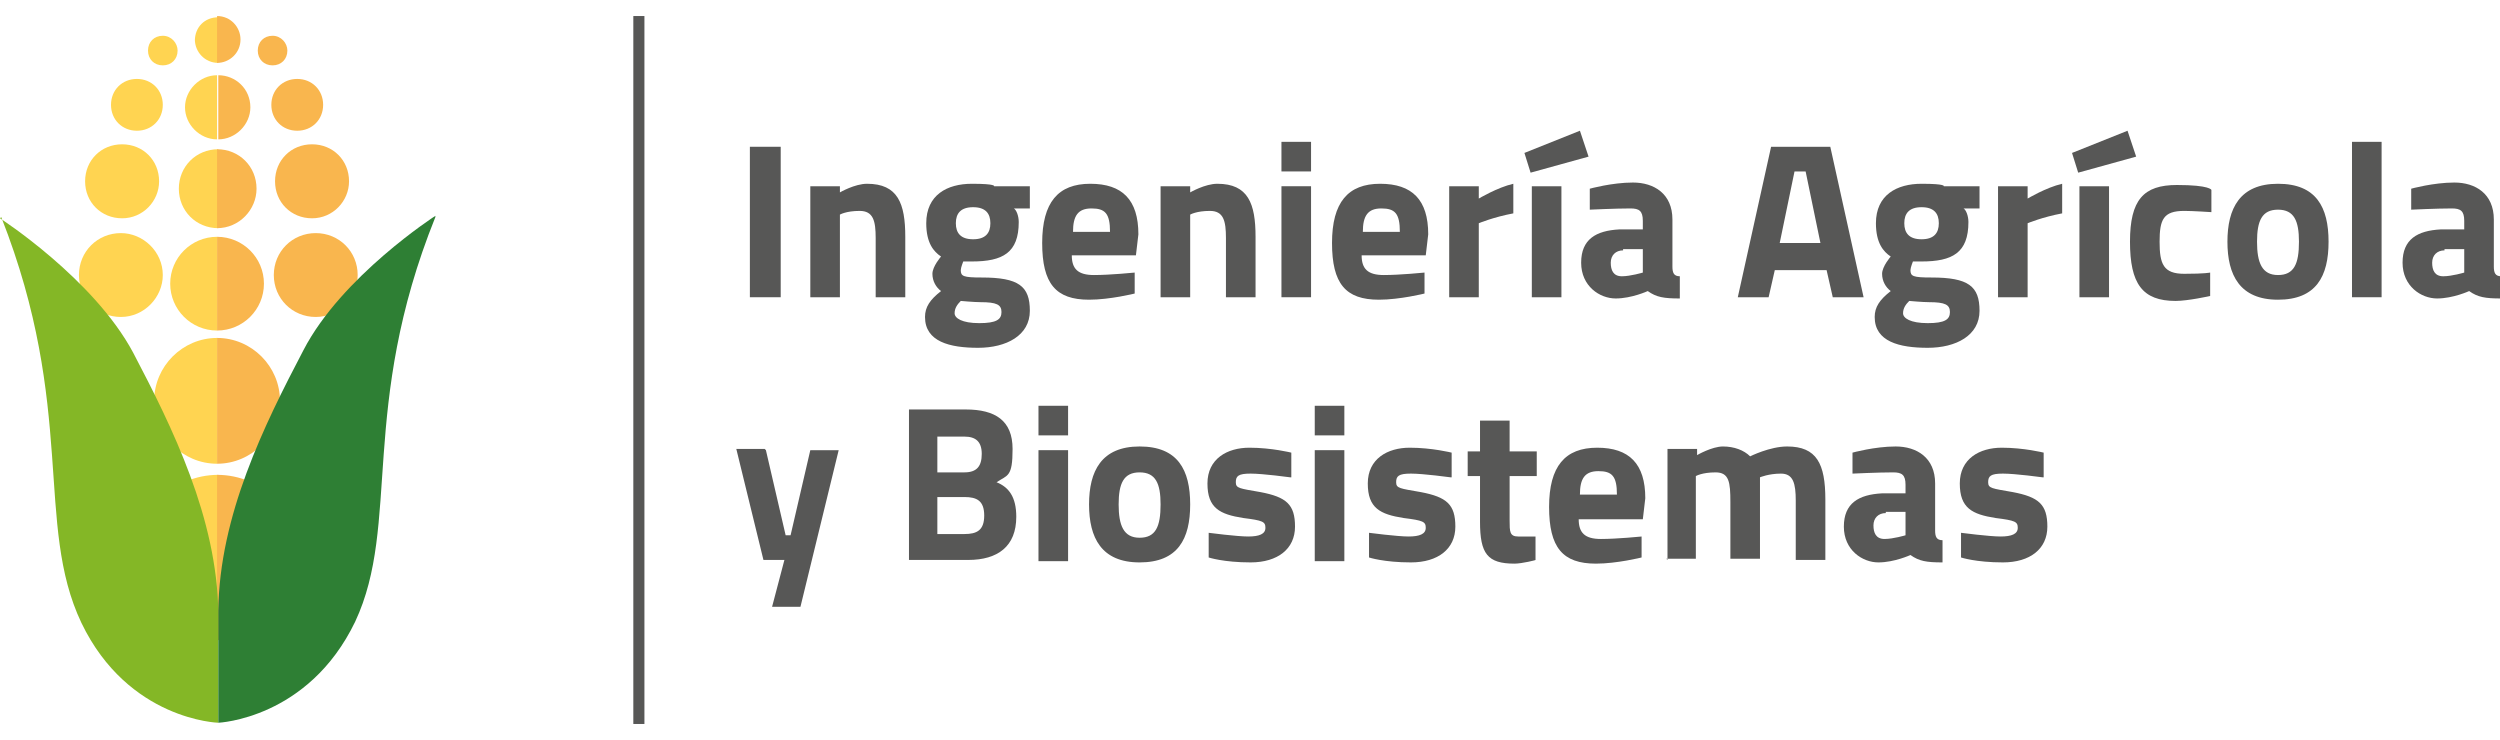<?xml version="1.0" encoding="UTF-8"?>
<svg id="Capa_2" data-name="Capa 2" xmlns="http://www.w3.org/2000/svg" version="1.1" viewBox="0 0 202.7 60">
  <defs>
    <style>
      .cls-1 {
        fill: #575756;
      }

      .cls-1, .cls-2, .cls-3, .cls-4, .cls-5 {
        stroke-width: 0px;
      }

      .cls-2 {
        fill: #ffd451;
      }

      .cls-6 {
        fill: none;
        stroke: #575756;
        stroke-width: .9px;
      }

      .cls-3 {
        fill: #84b726;
      }

      .cls-4 {
        fill: #f9b64e;
      }

      .cls-5 {
        fill: #2e7f34;
      }
    </style>
  </defs>
  <line class="cls-6" x1="51.8" y1="1.3" x2="51.8" y2="58.7"/>
  <g>
    <path class="cls-2" d="M13.2,22.3c0,1.8-1.5,3.4-3.4,3.4s-3.4-1.5-3.4-3.4,1.5-3.4,3.4-3.4c1.8,0,3.4,1.5,3.4,3.4Z"/>
    <path class="cls-4" d="M29,22.3c0,1.8-1.5,3.4-3.4,3.4s-3.4-1.5-3.4-3.4,1.5-3.4,3.4-3.4c1.9,0,3.4,1.5,3.4,3.4Z"/>
    <g>
      <path class="cls-2" d="M12.5,32.5c0,2.8,2.3,5.1,5.1,5.1v-10.2c-2.8,0-5.1,2.3-5.1,5.1Z"/>
      <path class="cls-2" d="M11,45.2c0,3.7,3,6.7,6.7,6.7v-13.4c-3.7,0-6.7,3-6.7,6.7Z"/>
      <path class="cls-2" d="M15.8,3.2c0,1,.8,1.9,1.9,1.9V1.4c-1.1,0-1.9.8-1.9,1.9Z"/>
      <path class="cls-2" d="M15,8.7c0,1.4,1.2,2.6,2.6,2.6v-5.2c-1.4,0-2.6,1.2-2.6,2.6Z"/>
      <path class="cls-2" d="M14.5,15.3c0,1.8,1.4,3.2,3.2,3.2v-6.4c-1.8,0-3.2,1.4-3.2,3.2Z"/>
      <path class="cls-2" d="M13.8,23c0,2.1,1.7,3.8,3.8,3.8v-7.6c-2.1,0-3.8,1.7-3.8,3.8Z"/>
      <path class="cls-4" d="M22.7,32.5c0-2.8-2.3-5.1-5.1-5.1h0v10.2h0c2.8,0,5.1-2.3,5.1-5.1Z"/>
      <path class="cls-4" d="M24.3,45.2c0-3.7-3-6.7-6.7-6.7h0v13.4h0c3.7,0,6.7-3,6.7-6.7Z"/>
      <path class="cls-4" d="M19.5,3.2c0-1-.8-1.9-1.9-1.9h0v3.8h0c1,0,1.9-.8,1.9-1.9Z"/>
      <path class="cls-4" d="M20.3,8.7c0-1.5-1.2-2.6-2.6-2.6h0v5.2h0c1.4,0,2.6-1.2,2.6-2.6Z"/>
      <path class="cls-4" d="M20.8,15.3c0-1.8-1.4-3.2-3.2-3.2h0v6.4h0c1.8,0,3.2-1.5,3.2-3.2Z"/>
      <path class="cls-4" d="M21.4,23c0-2.1-1.7-3.8-3.8-3.8h0v7.6h0c2.1,0,3.8-1.7,3.8-3.8Z"/>
    </g>
    <path class="cls-3" d="M0,17.7s7.6,4.9,10.8,10.9c3.2,6.1,6.8,13.4,6.9,21.1,0,7.6,0,7,0,8.9,0,0-7.3-.2-11.1-8.1-3.8-8-.4-17.4-6.5-32.9Z"/>
    <path class="cls-5" d="M35.3,17.5s-7.6,4.9-10.7,10.9c-3.2,6.1-6.8,13.4-6.9,21.1,0,7.7,0,9.1,0,9.1,0,0,7.3-.3,11.1-8.2,3.7-7.9.3-17.4,6.5-32.8Z"/>
    <path class="cls-2" d="M14.4,4.1c0,.7-.5,1.2-1.2,1.2s-1.2-.5-1.2-1.2.5-1.2,1.2-1.2c.7,0,1.2.6,1.2,1.2Z"/>
    <path class="cls-4" d="M23.3,4.1c0,.7-.5,1.2-1.2,1.2s-1.2-.5-1.2-1.2.5-1.2,1.2-1.2c.7,0,1.2.6,1.2,1.2Z"/>
    <path class="cls-2" d="M13.2,8.5c0,1.2-.9,2.1-2.1,2.1s-2.1-.9-2.1-2.1.9-2.1,2.1-2.1,2.1.9,2.1,2.1Z"/>
    <path class="cls-4" d="M26.2,8.5c0,1.2-.9,2.1-2.1,2.1s-2.1-.9-2.1-2.1.9-2.1,2.1-2.1,2.1.9,2.1,2.1Z"/>
    <path class="cls-4" d="M28.3,14.7c0,1.6-1.3,3-3,3s-3-1.3-3-3,1.3-3,3-3,3,1.3,3,3Z"/>
    <path class="cls-2" d="M12.9,14.7c0,1.6-1.3,3-3,3s-3-1.3-3-3,1.3-3,3-3,3,1.3,3,3Z"/>
  </g>
  <g>
    <path class="cls-1" d="M60.8,11.9h2.5v12.2h-2.5v-12.2Z"/>
    <path class="cls-1" d="M65.7,24.1v-9h2.4v.5s1.2-.7,2.2-.7c2.5,0,3.1,1.6,3.1,4.3v4.9h-2.4v-4.8c0-1.4-.2-2.2-1.3-2.2s-1.6.3-1.6.3v6.7h-2.4Z"/>
    <path class="cls-1" d="M75,25.7c0-.8.4-1.4,1.3-2.1-.4-.3-.7-.8-.7-1.4s.7-1.4.7-1.4c-.6-.4-1.2-1.1-1.2-2.7,0-2.3,1.7-3.2,3.7-3.2s1.8.2,1.8.2h2.9c0,0,0,1.8,0,1.8h-1.3c.2.1.4.6.4,1.1,0,2.5-1.3,3.2-3.8,3.2s-.6,0-.7,0c0,0-.2.5-.2.7,0,.5.2.6,1.7.6,3,0,3.9.7,3.9,2.7s-1.9,3-4.2,3-4.3-.5-4.3-2.5ZM77.9,24.4c-.3.3-.5.6-.5,1s.6.8,2,.8,1.8-.3,1.8-.9-.4-.8-1.7-.8c-.5,0-1.6-.1-1.6-.1ZM80.3,18.1c0-.8-.4-1.3-1.4-1.3s-1.4.5-1.4,1.3.4,1.3,1.4,1.3,1.4-.5,1.4-1.3Z"/>
    <path class="cls-1" d="M92,22v1.8s-2,.5-3.7.5c-2.7,0-3.8-1.3-3.8-4.6s1.3-4.8,3.9-4.8,3.9,1.3,3.9,4.1l-.2,1.7h-5.2c0,1.1.5,1.6,1.8,1.6s3.3-.2,3.3-.2ZM90,18.8c0-1.5-.4-1.9-1.5-1.9s-1.5.6-1.5,1.9h3.1Z"/>
    <path class="cls-1" d="M94.1,24.1v-9h2.4v.5s1.2-.7,2.2-.7c2.5,0,3.1,1.6,3.1,4.3v4.9h-2.4v-4.8c0-1.4-.2-2.2-1.3-2.2s-1.6.3-1.6.3v6.7h-2.4Z"/>
    <path class="cls-1" d="M103.9,11.5h2.4v2.4h-2.4v-2.4ZM103.9,15.1h2.4v9h-2.4v-9Z"/>
    <path class="cls-1" d="M115.5,22v1.8s-2,.5-3.7.5c-2.7,0-3.8-1.3-3.8-4.6s1.3-4.8,3.9-4.8,3.9,1.3,3.9,4.1l-.2,1.7h-5.2c0,1.1.5,1.6,1.8,1.6s3.3-.2,3.3-.2ZM113.5,18.8c0-1.5-.4-1.9-1.5-1.9s-1.5.6-1.5,1.9h3.1Z"/>
    <path class="cls-1" d="M117.5,15.1h2.4v1s1.5-.9,2.8-1.2v2.4c-1.6.3-2.8.8-2.8.8v6h-2.4v-9Z"/>
    <path class="cls-1" d="M128.1,10.6l.7,2.1-4.7,1.3-.5-1.6,4.5-1.8ZM124.2,24.1h2.4v-9h-2.4v9Z"/>
    <path class="cls-1" d="M135.6,21.6c0,.5.1.8.6.8v1.8c-1.3,0-1.9-.1-2.6-.6,0,0-1.3.6-2.6.6s-2.8-1-2.8-2.9,1.2-2.6,3.1-2.7h1.9v-.7c0-.8-.3-1-1-1-1.2,0-3.3.1-3.3.1v-1.7c0,0,1.8-.5,3.5-.5s3.2.9,3.2,3v3.7ZM131.6,20.3c-.6,0-1,.4-1,1s.2,1.1.9,1.1,1.7-.3,1.7-.3v-1.9h-1.6Z"/>
    <path class="cls-1" d="M143.7,11.9h4.7l2.7,12.2h-2.5l-.5-2.2h-4.2l-.5,2.2h-2.5l2.7-12.2ZM144.3,19.7h3.3l-1.2-5.8h-.9l-1.2,5.8Z"/>
    <path class="cls-1" d="M152,25.7c0-.8.4-1.4,1.3-2.1-.4-.3-.7-.8-.7-1.4s.7-1.4.7-1.4c-.6-.4-1.2-1.1-1.2-2.7,0-2.3,1.7-3.2,3.7-3.2s1.8.2,1.8.2h2.9c0,0,0,1.8,0,1.8h-1.3c.2.1.4.6.4,1.1,0,2.5-1.3,3.2-3.8,3.2s-.6,0-.7,0c0,0-.2.5-.2.7,0,.5.2.6,1.7.6,3,0,3.9.7,3.9,2.7s-1.9,3-4.2,3-4.3-.5-4.3-2.5ZM154.8,24.4c-.3.3-.5.6-.5,1s.6.8,2,.8,1.8-.3,1.8-.9-.4-.8-1.7-.8c-.5,0-1.6-.1-1.6-.1ZM157.2,18.1c0-.8-.4-1.3-1.4-1.3s-1.4.5-1.4,1.3.4,1.3,1.4,1.3,1.4-.5,1.4-1.3Z"/>
    <path class="cls-1" d="M162,15.1h2.4v1s1.5-.9,2.8-1.2v2.4c-1.6.3-2.8.8-2.8.8v6h-2.4v-9Z"/>
    <path class="cls-1" d="M172.5,10.6l.7,2.1-4.7,1.3-.5-1.6,4.5-1.8ZM168.6,24.1h2.4v-9h-2.4v9Z"/>
    <path class="cls-1" d="M179.3,15.3v1.9c0,0-1.5-.1-2.2-.1-1.7,0-2,.7-2,2.5s.3,2.6,2,2.6,2.1-.1,2.1-.1v1.9c0,0-1.8.4-2.8.4-2.7,0-3.7-1.4-3.7-4.8s1.1-4.6,3.8-4.6,2.8.4,2.8.4Z"/>
    <path class="cls-1" d="M188.8,19.6c0,2.8-1,4.7-4.1,4.7s-4.1-2-4.1-4.7,1-4.7,4.1-4.7,4.1,1.9,4.1,4.7ZM186.4,19.6c0-1.7-.4-2.6-1.7-2.6s-1.7.9-1.7,2.6.4,2.7,1.7,2.7,1.7-.9,1.7-2.7Z"/>
    <path class="cls-1" d="M190.7,11.5h2.4v12.6h-2.4v-12.6Z"/>
    <path class="cls-1" d="M202.2,21.6c0,.5.1.8.6.8v1.8c-1.3,0-1.9-.1-2.6-.6,0,0-1.3.6-2.6.6s-2.8-1-2.8-2.9,1.2-2.6,3.1-2.7h1.9v-.7c0-.8-.3-1-1-1-1.2,0-3.3.1-3.3.1v-1.7c0,0,1.8-.5,3.5-.5s3.2.9,3.2,3v3.7ZM198.2,20.3c-.6,0-1,.4-1,1s.2,1.1.9,1.1,1.7-.3,1.7-.3v-1.9h-1.6Z"/>
    <path class="cls-1" d="M62.1,36.5l1.6,6.9h.4l1.6-6.9h2.3l-3.1,12.7h-2.3l1-3.8h-1.7l-2.2-9h2.3Z"/>
    <path class="cls-1" d="M78.3,33.2c2.4,0,3.8.9,3.8,3.2s-.4,2.1-1.3,2.7c1,.4,1.6,1.2,1.6,2.8,0,2.4-1.5,3.5-3.9,3.5h-4.8v-12.2h4.7ZM76,35.4v2.9h2.2c1,0,1.4-.5,1.4-1.5s-.5-1.4-1.4-1.4h-2.2ZM76,40.3v3h2.2c1,0,1.6-.3,1.6-1.5s-.6-1.5-1.6-1.5h-2.2Z"/>
    <path class="cls-1" d="M84.2,32.9h2.4v2.4h-2.4v-2.4ZM84.2,36.5h2.4v9h-2.4v-9Z"/>
    <path class="cls-1" d="M96.5,40.9c0,2.8-1,4.7-4.1,4.7s-4.1-2-4.1-4.7,1-4.7,4.1-4.7,4.1,1.9,4.1,4.7ZM94.1,40.9c0-1.7-.4-2.6-1.7-2.6s-1.7.9-1.7,2.6.4,2.7,1.7,2.7,1.7-.9,1.7-2.7Z"/>
    <path class="cls-1" d="M104.6,38.7s-2.2-.3-3.2-.3-1.2.2-1.2.7.3.5,2,.8c2.1.4,2.8,1,2.8,2.8s-1.4,2.9-3.6,2.9-3.4-.4-3.4-.4v-2c0,0,2.3.3,3.2.3s1.4-.2,1.4-.7-.2-.6-1.8-.8c-1.9-.3-2.9-.8-2.9-2.8s1.6-2.9,3.4-2.9,3.4.4,3.4.4v2Z"/>
    <path class="cls-1" d="M106.6,32.9h2.4v2.4h-2.4v-2.4ZM106.6,36.5h2.4v9h-2.4v-9Z"/>
    <path class="cls-1" d="M117.6,38.7s-2.2-.3-3.2-.3-1.2.2-1.2.7.3.5,2,.8c2.1.4,2.8,1,2.8,2.8s-1.4,2.9-3.6,2.9-3.4-.4-3.4-.4v-2c0,0,2.3.3,3.2.3s1.4-.2,1.4-.7-.2-.6-1.8-.8c-1.9-.3-2.9-.8-2.9-2.8s1.6-2.9,3.4-2.9,3.4.4,3.4.4v2Z"/>
    <path class="cls-1" d="M122.4,38.5v3.7c0,.9,0,1.3.7,1.3s1.4,0,1.4,0v1.9c.1,0-1.1.3-1.7.3-2.2,0-2.8-.8-2.8-3.4v-3.7h-1v-2h1v-2.5h2.4v2.5h2.2v2h-2.2Z"/>
    <path class="cls-1" d="M133.1,43.4v1.8s-2,.5-3.7.5c-2.7,0-3.8-1.3-3.8-4.6s1.3-4.8,3.9-4.8,3.9,1.3,3.9,4.1l-.2,1.7h-5.2c0,1.1.5,1.6,1.8,1.6s3.3-.2,3.3-.2ZM131.1,40.1c0-1.5-.4-1.9-1.5-1.9s-1.5.6-1.5,1.9h3.1Z"/>
    <path class="cls-1" d="M135.2,45.4v-9h2.4v.5s1.2-.7,2.1-.7,1.7.3,2.2.8c0,0,1.6-.8,3-.8,2.4,0,3.1,1.4,3.1,4.3v4.9h-2.4v-4.8c0-1.4-.2-2.2-1.2-2.2s-1.7.3-1.7.3c0,0,0,1.3,0,2v4.6h-2.4v-4.6c0-1.6-.1-2.4-1.2-2.4s-1.6.3-1.6.3v6.7h-2.4Z"/>
    <path class="cls-1" d="M156.9,43c0,.5.1.8.6.8v1.8c-1.3,0-1.9-.1-2.6-.6,0,0-1.3.6-2.6.6s-2.8-1-2.8-2.9,1.2-2.6,3.1-2.7h1.9v-.7c0-.8-.3-1-1-1-1.2,0-3.3.1-3.3.1v-1.7c0,0,1.8-.5,3.5-.5s3.2.9,3.2,3v3.7ZM152.9,41.6c-.6,0-1,.4-1,1s.2,1.1.9,1.1,1.7-.3,1.7-.3v-1.9h-1.6Z"/>
    <path class="cls-1" d="M165.6,38.7s-2.2-.3-3.2-.3-1.2.2-1.2.7.3.5,2,.8c2.1.4,2.8,1,2.8,2.8s-1.4,2.9-3.6,2.9-3.4-.4-3.4-.4v-2c0,0,2.3.3,3.2.3s1.4-.2,1.4-.7-.2-.6-1.8-.8c-1.9-.3-2.9-.8-2.9-2.8s1.6-2.9,3.4-2.9,3.4.4,3.4.4v2Z"/>
  </g>
</svg>